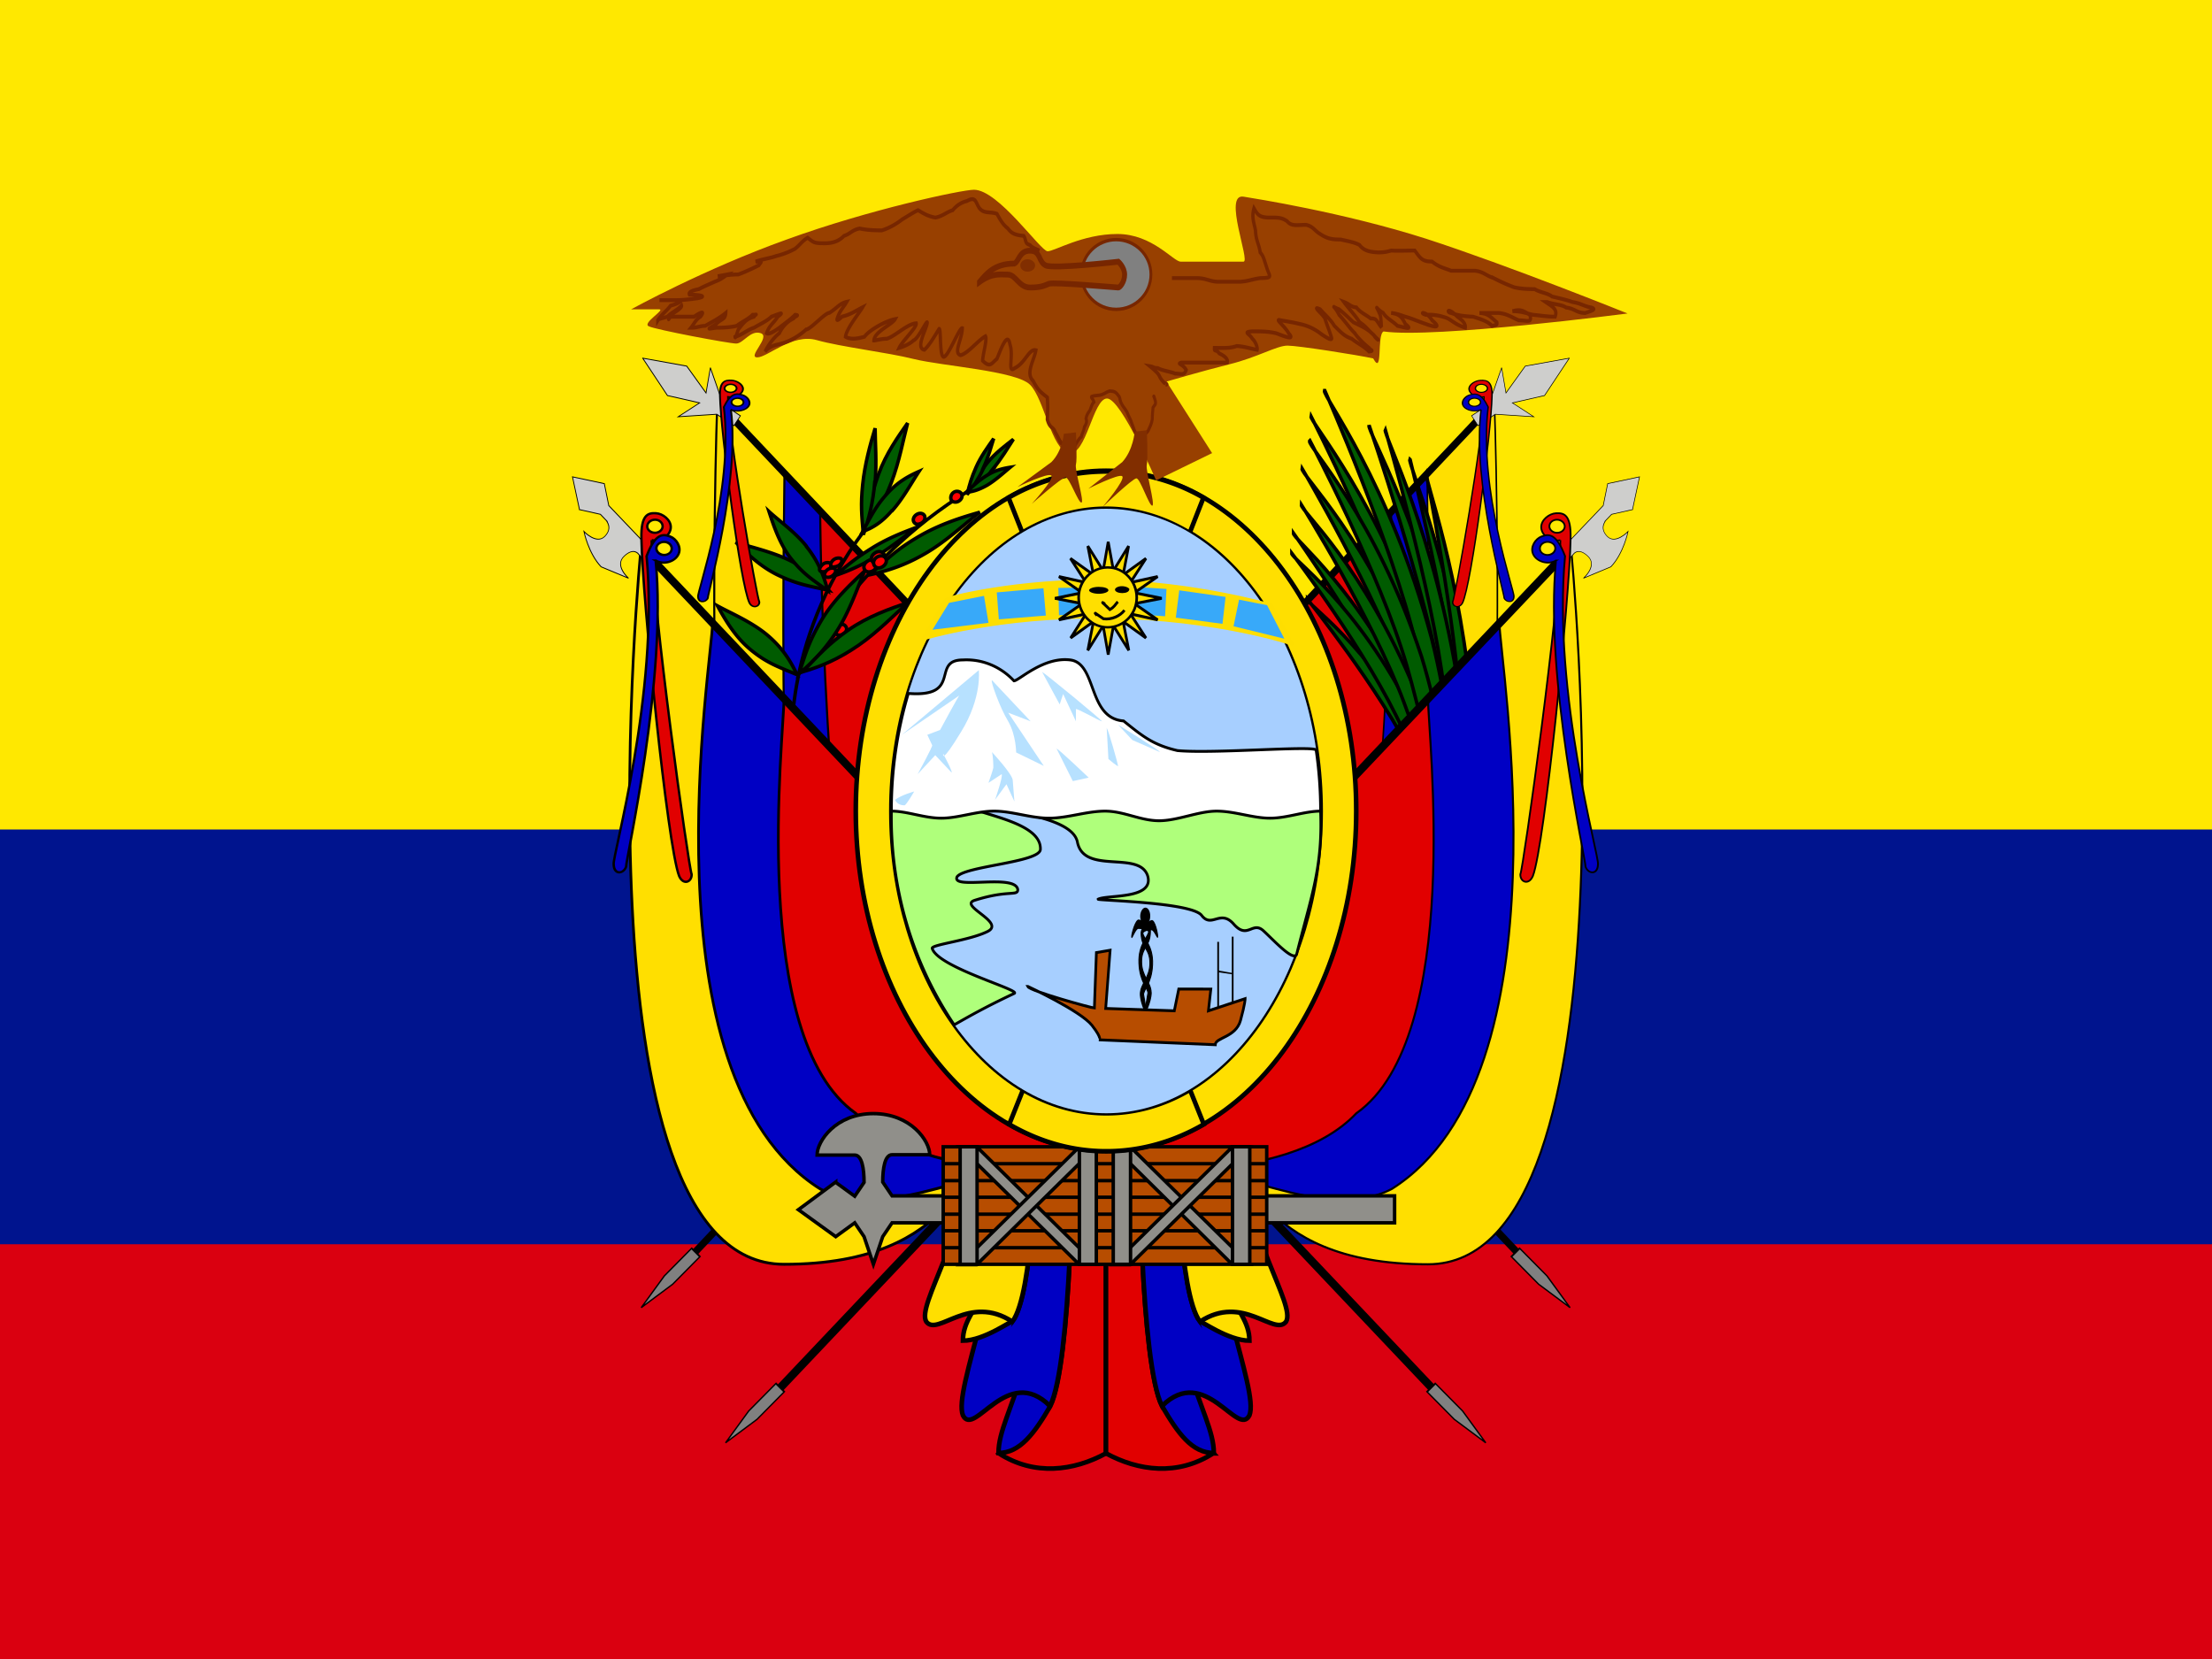 <svg xmlns="http://www.w3.org/2000/svg" width="640" height="480" version="1">
  <g fill-rule="evenodd">
    <path fill="#ffe800" d="M0 0h640v480H0z"/>
    <path fill="#00148e" d="M0 240h640v240H0z"/>
    <path fill="#da0010" d="M0 360h640v120H0z"/>
  </g>
  <g fill-rule="evenodd">
    <path d="M269.7 291.1l-72.3 76.6-1.3-1.6 72.3-76.6 1.3 1.6zm50.4 12.5l-94.7 100-1.7-1.6 94.7-100 1.7 1.6z"/>
    <path fill="gray" stroke="#000" stroke-width="4.104" d="M478.4 60.2v88.6l17.7 88.6 17.7-88.6V60.2h-35.4z" transform="matrix(-.068 -.068 -.089 .09 264.8 429.8)"/>
    <path fill="gray" stroke="#000" stroke-width="4.104" d="M478.4 60.2v88.6l17.7 88.6 17.7-88.6V60.2h-35.4z" transform="matrix(-.068 -.068 -.089 .09 240.4 390.7)"/>
  </g>
  <path fill="#ffdf00" fill-rule="evenodd" stroke="#000" stroke-width="1pt" d="M301.2 272.8s-17.7 336.6 53.1 336.6L460.6 574l-.8-185-158.6-116.2z" transform="matrix(.449 0 0 .645 72.3 -59.8)"/>
  <path fill="#0000c4" fill-rule="evenodd" stroke="#000" stroke-width="1pt" d="M344.5 304.2c0 17.7-7.9 269.8 27.5 269.8l88.6-17.7-.8-167.3-115.3-84.8z" transform="matrix(.449 0 0 .645 72.3 -59.8)"/>
  <path fill="#e10000" fill-rule="evenodd" stroke="#000" stroke-width="1pt" d="M367.5 321.2c0 17.7 4.5 217.4 40 217.4h53.1l-.8-149.6-92.3-67.8z" transform="matrix(.449 0 0 .645 72.3 -59.8)"/>
  <path fill-rule="evenodd" d="M206 116.2l72.4 76.6 1.2-1.6-72.3-76.6-1.3 1.6z"/>
  <path fill="#ffdf00" fill-rule="evenodd" stroke="#000" stroke-width="1pt" d="M301.2 272.8S265.7 609.4 372 609.4c88.6 0 88.6-53.1 106.3-53.1l-17.7-124-159.4-159.5z" transform="matrix(.584 0 0 .617 9.6 -10.2)"/>
  <g stroke="#000">
    <path fill="none" d="M231.2 194.7c.4 0 15.5-33.9 53-55"/>
    <path fill="#005b00" fill-rule="evenodd" d="M228.2 162a35 35 0 0 1 11.6 8.8c-6-1.3-9.2-1.8-14.5-4.3s-9.2-6.4-12.4-9.6c4 1.3 10 2.6 15.3 5.1z"/>
    <path fill="red" fill-rule="evenodd" d="M244.8 181.4c.4.7 0 1.6-.9 2.1s-1.8.3-2.2-.4 0-1.7 1-2.2 1.7-.2 2.1.5z"/>
    <path fill="#005b00" fill-rule="evenodd" d="M257.9 139.6c-2.3 6-4.8 10-7.7 13.7 1.3-6.7 1.8-10 4-16.1s5.7-10.9 8.4-14.8c-1.2 4.5-2.4 11.2-4.7 17.2z"/>
    <path fill="#005b00" fill-rule="evenodd" d="M253.1 139.5c-.5 6-1.7 10.5-3.3 15.2-.5-5.8-.8-8.6-.2-14.5s2.2-11.7 3.6-16.3c0 4 .5 9.7 0 15.6z"/>
    <path fill="#005b00" fill-rule="evenodd" d="M258 147.8c-3 3.5-5.7 5-8.4 6 2.7-5 4-7.6 7.2-11.1s6.4-5.1 9.1-6.3c-2 3-4.7 8-7.8 11.4zm-24.7 10.3c3.4 4.2 5 8.3 6.2 12.8-4.6-3.3-7-4.8-10.4-9s-5.2-9.6-6.6-13.9c2.8 2.6 7.4 5.8 10.8 10zm-11.7 25.3c4.5 3.7 7 7.5 9 11.8-5.8-2.4-8.9-3.5-13.4-7.2s-7.4-8.7-9.6-12.7c3.6 2 9.4 4.4 14 8.1zm21.2-1.9a52 52 0 0 1-11.6 13.4c2-6.3 3-9.5 6.4-15.3s8.5-10.6 12.6-14.4c-1.9 4.2-3.9 10.5-7.4 16.3z"/>
    <path fill="#005b00" fill-rule="evenodd" d="M248.4 186.7c-5.8 4-10.8 6.1-16.2 7.7 5-5.2 7.3-7.9 13.1-12s12.3-6.3 17.5-8.1c-3.7 3.2-8.6 8.4-14.4 12.4zm38.9-50.9c-2.5 3-4.7 4.8-7 6.5 2-3.5 2.9-5.3 5.3-8.3s5.3-5.1 7.6-6.9c-1.5 2.3-3.5 5.7-6 8.7z"/>
    <path fill="#005b00" fill-rule="evenodd" d="M284.6 135.4c-1.4 3-3 5.4-4.8 7.7.8-3.2 1.2-4.7 2.6-7.9s3.5-6 5.1-8.3c-.7 2.2-1.5 5.3-3 8.5z"/>
    <path fill="#005b00" fill-rule="evenodd" d="M285.6 140.4c-2.5 1.4-4.3 1.9-6 2 2.5-2.3 3.7-3.5 6.2-5s4.7-1.9 6.5-2.2c-1.7 1.4-4.2 3.7-6.7 5.2zm-31.8 20.4a56.6 56.6 0 0 1-12.1 5.7c4.1-3.5 6.2-5.2 10.7-8s9.2-4.6 13-6c-3 2.1-7.1 5.5-11.6 8.3zm14.5-1c-6 3.6-11.2 5.3-16.6 6.5 5.3-4.9 7.9-7.4 14-11s12.5-5.6 17.8-7.1c-4 3-9.2 8-15.2 11.6z"/>
    <path fill="none" d="M229 218.3c.4-.2-3.4-32 21-64.7"/>
    <path fill="red" fill-rule="evenodd" d="M267.5 149.2c.3.8 0 1.7-1 2.2s-1.7.3-2.1-.4 0-1.7.9-2.2 1.8-.3 2.2.4zm10.7-6.3c.4.7 0 1.6-.8 2.1s-1.9.3-2.2-.4 0-1.7.8-2.2 1.9-.2 2.2.5zm-37.8 20.3c.3.6-.2 1.4-1 1.9s-1.9.4-2.2 0 .3-1.5 1.1-2 1.8-.4 2.1.1z"/>
    <path fill="red" fill-rule="evenodd" d="M243.5 161.9c.3.5-.2 1.4-1 1.8s-1.9.5-2.1 0 .2-1.4 1-1.9 1.9-.4 2.1 0zm-1.8 2.9c.3.5-.2 1.4-1 1.9s-1.9.4-2.1-.1.2-1.4 1-1.9 1.9-.4 2.1.1zm11.8-2c.4.8 0 1.9-1 2.4s-2 .3-2.4-.5 0-1.8 1-2.4 2-.3 2.4.5z"/>
    <path fill="red" fill-rule="evenodd" d="M255.8 160.4c.4.8 0 1.9-1 2.4s-2 .3-2.5-.5 0-1.8 1-2.4 2-.3 2.5.5z"/>
    <path fill="red" fill-rule="evenodd" d="M256.3 161.6c.4.8 0 1.8-1 2.4s-2 .3-2.4-.5 0-1.9 1-2.4 2-.3 2.4.5z"/>
  </g>
  <path fill="#0000c4" fill-rule="evenodd" stroke="#000" stroke-width="1pt" d="M336.6 308.3c0 17.7-35.4 212.6 53.2 265.7 35.4 17.7 88.5-17.7 88.5 0l-17.7-141.7-124-124z" transform="matrix(.584 0 0 .617 9.6 -10.2)"/>
  <path fill="#e10000" fill-rule="evenodd" stroke="#000" stroke-width="1pt" d="M372 343.7c0 17.7-17.7 159.4 35.5 194.9 35.4 35.4 124 25.8 124 25.8l-70.9-132.1-88.5-88.6z" transform="matrix(.584 0 0 .617 9.6 -10.2)"/>
  <path fill-rule="evenodd" d="M183.8 158.3l94.7 100 1.6-1.6-94.7-100-1.6 1.6z"/>
  <path fill="#cececc" fill-rule="evenodd" stroke="#000" stroke-width="1pt" d="M460.6 184.3l17.7 35.4v17.7c-.8-1.3 0 17.7-17.7 17.7S443 219.7 443 219.7s-17.7 35.4-17.7 70.8l17.7 53.2s-2.6-36.7 17.7-35.4c20.4 1.2 17.7 17.7 17.7 17.7v35.4h17.8V219.7l17.7-35.4-27.2-53.2-26 53.2z" transform="matrix(.135 -.141 .104 .109 86.3 192.3)"/>
  <path fill="#cececc" fill-rule="evenodd" stroke="#000" stroke-width="1pt" d="M557.8 95.7l-26.3 70.8 17.7 53.2-35.4-17.7 35.4 53.1v35.5H567V255l35.5-53.1-35.5 17.7 17.7-53.2-26.8-70.8z" transform="matrix(.105 -.16 .14 .093 114 184)"/>
  <path fill="#e10000" fill-rule="evenodd" stroke="#000" stroke-width="1pt" d="M422.5 137c0 2-2 3.7-4.3 3.7-2.5 0-4.4-1.7-4.4-3.7s2-3.8 4.4-3.8c2.4 0 4.3 1.7 4.3 3.8zm-6.2 7.9c0 35.8 20.9 187.8 22.6 191.5.1 4.5-4.8 6.4-7.1.9-6.6-17.4-20.8-160-21.3-193.3-.3-13.7 3.7-14.8 8.3-14.5 3.7.2 8.3 3.7 8.3 7.9 0 5-5.8 8.7-10.8 7.5z" transform="matrix(.401 0 0 .31 43.7 69.9)"/>
  <path fill="#0000c4" fill-rule="evenodd" stroke="#000" stroke-width="1pt" d="M422.5 137c0 2-2 3.7-4.3 3.7-2.5 0-4.4-1.7-4.4-3.7s2-3.8 4.4-3.8c2.4 0 4.3 1.7 4.3 3.8zm-6.2 7.9c31.5 61.4 48.7 166.7 50.4 170.5.1 4.4-4.7 6.4-7.1.8-2.5-3.3-12.7-100.2-49.1-172.2-.3-13.7 3.7-14.8 8.3-14.5 3.7.2 8.3 3.7 8.3 7.9 0 5-5.8 8.7-10.8 7.5z" transform="matrix(.378 .091 -.151 .293 76 38.2)"/>
  <path fill="#e10000" fill-rule="evenodd" stroke="#000" stroke-width="1pt" d="M422.5 137c0 2-2 3.7-4.3 3.7-2.5 0-4.4-1.7-4.4-3.7s2-3.8 4.4-3.8c2.4 0 4.3 1.7 4.3 3.8zm-6.2 7.9c0 35.8 20.9 187.8 22.6 191.5.1 4.5-4.8 6.4-7.1.9-6.6-17.4-20.8-160-21.3-193.3-.3-13.7 3.7-14.8 8.3-14.5 3.7.2 8.3 3.7 8.3 7.9 0 5-5.8 8.7-10.8 7.5z" transform="matrix(.512 0 0 .505 -24.6 83.1)"/>
  <path fill="#0000c4" fill-rule="evenodd" stroke="#000" stroke-width="1pt" d="M422.5 137c0 2-2 3.7-4.3 3.7-2.5 0-4.4-1.7-4.4-3.7s2-3.8 4.4-3.8c2.4 0 4.3 1.7 4.3 3.8zm-6.2 7.9c31.5 61.4 48.7 166.7 50.4 170.5.1 4.4-4.7 6.4-7.1.8-2.5-3.3-12.7-100.2-49.1-172.2-.3-13.7 3.7-14.8 8.3-14.5 3.7.2 8.3 3.7 8.3 7.9 0 5-5.8 8.7-10.8 7.5z" transform="matrix(.483 .148 -.193 .476 16.6 31.6)"/>
  <g fill-rule="evenodd">
    <path d="M370.3 291.1l72.3 76.6 1.3-1.6-72.3-76.6-1.3 1.6zm-50.4 12.5l94.7 100 1.7-1.6-94.7-100-1.7 1.6z"/>
    <path fill="gray" stroke="#000" stroke-width="4.104" d="M478.4 60.2v88.6l17.7 88.6 17.7-88.6V60.2h-35.4z" transform="matrix(.068 -.068 .089 .09 375 429.8)"/>
    <path fill="gray" stroke="#000" stroke-width="4.104" d="M478.4 60.2v88.6l17.7 88.6 17.7-88.6V60.2h-35.4z" transform="matrix(.068 -.068 .089 .09 399.4 390.7)"/>
  </g>
  <g fill-rule="evenodd">
    <path fill="#ffdf00" stroke="#000" d="M301.2 272.8s-17.7 336.6 53.1 336.6L460.6 574l-.8-185-158.6-116.2z" transform="matrix(-.449 0 0 .645 567.6 -59.8)"/>
    <path fill="#0000c4" stroke="#000" d="M344.5 304.2c0 17.7-7.9 269.8 27.5 269.8l88.6-17.7-.8-167.3-115.3-84.8z" transform="matrix(-.449 0 0 .645 567.6 -59.8)"/>
    <path fill="#e10000" stroke="#000" d="M367.5 321.2c0 17.7 4.5 217.4 40 217.4h53.1l-.8-149.6-92.3-67.8z" transform="matrix(-.449 0 0 .645 567.6 -59.8)"/>
    <path d="M434 116.2l-72.3 76.6-1.3-1.6 72.3-76.6 1.3 1.6z"/>
    <g fill="#005b00" stroke="#000">
      <path d="M378.3 173.4s20.8 25.9 30.8 46c10 20.2 21.8 51 21.8 51s-6.7-30.4-19.3-54.7c-16.6-30.4-33.3-40.5-33.3-42.3z"/>
      <path d="M374.2 154.2s22.2 31.2 32.4 54.4c10.1 23.3 21.4 58.2 21.4 58.2s-5.5-33.7-18.3-61.7c-17-35.4-35.6-49-35.5-50.9z"/>
      <path d="M396.1 123s16.4 47.7 21.5 77c5 29.5 8.2 70 8.2 70s3-34-3.8-70.1c-9.4-46.1-26.5-75.3-25.9-76.8z"/>
      <path d="M379.3 120.4s21.6 42.4 30 71.2c8.3 28.9 16 70.6 16 70.6s-1-38-11.7-73c-14.5-44.6-34.7-67-34.3-68.8z"/>
      <path d="M408 133s11.4 45.8 14.3 73.3 4.1 64.6 4.1 64.6 3.6-30.2-.5-64c-5.8-43.3-18.5-72.7-18-74z"/>
      <path d="M376.7 135.5s21.6 36.6 30.4 62.2c9 25.6 17.8 63 17.8 63s-2.5-34.6-13.9-65.7c-15.2-39.3-34.7-57.6-34.3-59.5z"/>
      <path d="M373.7 160s22.3 29.1 32.3 51.4c10.1 22.4 21.3 56.4 21.3 56.4s-5.3-33.3-18.1-60.3c-16.9-33.8-35.6-45.6-35.5-47.5z"/>
      <path d="M376.5 146s20.7 33.1 29.7 57.2 18.6 60 18.6 60-3.8-34.1-15.3-63.3c-15.2-36.7-33.2-52-33-53.9z"/>
      <path d="M400.8 124.3s13.6 46.5 17 75c3.3 28.3 4.2 67.1 4.2 67.1s4.8-32.1.1-67c-6.7-44.6-22-73.8-21.3-75.1z"/>
      <path d="M383.3 113s19.5 44.2 26.5 73.8c6.9 29.5 12.6 71.8 12.6 71.8s.9-37.9-8.2-73.9c-12.3-45.7-31.5-69.9-31-71.7z"/>
      <path d="M412.6 136.8s8.7 43.7 10 69.6c1.4 26 .4 60.8.4 60.8s5.3-28 3.1-60c-3.3-41-14.2-69.3-13.5-70.4z"/>
      <path d="M379 127.5s20.3 38.5 28 65c7.6 26.5 14.4 65 14.4 65s-.2-35.3-10.1-67.5c-13.4-40.8-32.9-60.6-32.4-62.4z"/>
    </g>
    <path fill="#ffdf00" stroke="#000" d="M301.2 272.8S265.7 609.4 372 609.4c88.6 0 88.6-53.1 106.3-53.1l-17.7-124-159.4-159.5z" transform="matrix(-.584 0 0 .617 630.4 -10.2)"/>
    <path fill="#0000c4" stroke="#000" d="M336.6 308.3c0 17.7-35.4 212.6 53.2 265.7 35.4 17.7 88.5-17.7 88.5 0l-17.7-141.7-124-124z" transform="matrix(-.584 0 0 .617 630.4 -10.2)"/>
    <path fill="#e10000" stroke="#000" d="M372 343.7c0 17.7-17.7 159.4 35.5 194.9 35.4 35.4 124 25.8 124 25.8l-70.9-132.1-88.5-88.6z" transform="matrix(-.584 0 0 .617 630.4 -10.2)"/>
    <path d="M456.3 158.3l-94.7 100-1.7-1.6 94.7-100 1.7 1.6z"/>
    <path fill="#cececc" stroke="#000" d="M460.6 184.3l17.7 35.4v17.7c-.8-1.3 0 17.7-17.7 17.7S443 219.7 443 219.7s-17.7 35.4-17.7 70.8l17.7 53.2s-2.6-36.7 17.7-35.4c20.4 1.2 17.7 17.7 17.7 17.7v35.4h17.8V219.7l17.7-35.4-27.2-53.2-26 53.2z" transform="matrix(-.135 -.141 -.104 .109 553.7 192.3)"/>
    <path fill="#cececc" stroke="#000" d="M557.8 95.7l-26.3 70.8 17.7 53.2-35.4-17.7 35.4 53.1v35.5H567V255l35.5-53.1-35.5 17.7 17.7-53.2-26.8-70.8z" transform="matrix(-.105 -.16 -.14 .093 526 184)"/>
    <path fill="#e10000" stroke="#000" d="M422.5 137c0 2-2 3.7-4.3 3.7-2.5 0-4.4-1.7-4.4-3.7s2-3.8 4.4-3.8c2.4 0 4.3 1.7 4.3 3.8zm-6.2 7.9c0 35.8 20.9 187.8 22.6 191.5.1 4.5-4.8 6.4-7.1.9-6.6-17.4-20.8-160-21.3-193.3-.3-13.7 3.7-14.8 8.3-14.5 3.7.2 8.3 3.7 8.3 7.9 0 5-5.8 8.7-10.8 7.5z" transform="matrix(-.401 0 0 .31 596.3 69.9)"/>
    <path fill="#0000c4" stroke="#000" d="M422.5 137c0 2-2 3.7-4.3 3.7-2.5 0-4.4-1.7-4.4-3.7s2-3.8 4.4-3.8c2.4 0 4.3 1.7 4.3 3.8zm-6.2 7.9c31.5 61.4 48.7 166.7 50.4 170.5.1 4.4-4.7 6.4-7.1.8-2.5-3.3-12.7-100.2-49.1-172.2-.3-13.7 3.7-14.8 8.3-14.5 3.7.2 8.3 3.7 8.3 7.9 0 5-5.8 8.7-10.8 7.5z" transform="matrix(-.378 .091 .151 .293 564 38.2)"/>
    <path fill="#e10000" stroke="#000" d="M422.5 137c0 2-2 3.7-4.3 3.7-2.5 0-4.4-1.7-4.4-3.7s2-3.8 4.4-3.8c2.4 0 4.3 1.7 4.3 3.8zm-6.2 7.9c0 35.8 20.9 187.8 22.6 191.5.1 4.5-4.8 6.4-7.1.9-6.6-17.4-20.8-160-21.3-193.3-.3-13.7 3.7-14.8 8.3-14.5 3.7.2 8.3 3.7 8.3 7.9 0 5-5.8 8.7-10.8 7.5z" transform="matrix(-.512 0 0 .505 664.6 83.1)"/>
    <path fill="#0000c4" stroke="#000" d="M422.5 137c0 2-2 3.7-4.3 3.7-2.5 0-4.4-1.7-4.4-3.7s2-3.8 4.4-3.8c2.4 0 4.3 1.7 4.3 3.8zm-6.2 7.9c31.5 61.4 48.7 166.7 50.4 170.5.1 4.4-4.7 6.4-7.1.8-2.5-3.3-12.7-100.2-49.1-172.2-.3-13.7 3.7-14.8 8.3-14.5 3.7.2 8.3 3.7 8.3 7.9 0 5-5.8 8.7-10.8 7.5z" transform="matrix(-.483 .148 .193 .476 623.3 31.6)"/>
  </g>
  <g fill-rule="evenodd" stroke="#000" stroke-width="1pt">
    <path fill="#e10000" d="M289 420.5c10.3 6.6 21.6 5.1 31 0v-87.4h-20.7c10.4 32.8 10.4 65.5-10.3 87.4z"/>
    <path fill="#0000c4" d="M303.8 333c0 61.5-14.9 75.1-14.9 87.4 6.2 0 10.4-5.7 15-13.6 6.1-12.3 6.7-74.8 6.1-73.8h-6.2z"/>
    <path fill="#0000c4" d="M291.4 333c-.3 36-15.7 69.1-12.8 76.5 3.3 6.6 12.8-15 25.2-2.7 6.2-12.3 6.8-74.8 6.2-73.8h-18.6z"/>
    <path fill="#ffdf00" d="M292.9 333.2c0 41-14.3 43.7-14.3 54.7 6.2 0 14.2-6 14.3-5.5 6.2-8.2 6.8-49.8 6.2-49.2h-6.2z"/>
    <path fill="#ffdf00" d="M280.4 333.2c-.3 24-15.3 44.3-12.4 49.2 3.3 4.4 12.4-8.2 24.9 0 6.2-8.2 6.8-49.8 6.2-49.2h-18.7z"/>
    <path fill="#e10000" d="M351 420.5c-10.3 6.6-21.6 5.1-31 0v-87.4h20.7c-10.3 32.8-10.3 65.6 10.4 87.4z"/>
    <path fill="#0000c4" d="M336.2 333c0 61.5 15 75.1 15 87.4-6.3 0-10.4-5.7-15-13.6-6.2-12.3-6.8-74.8-6.2-73.8h6.2z"/>
    <path fill="#0000c4" d="M348.7 333c.2 36 15.7 69.1 12.8 76.5-3.4 6.6-12.8-15-25.3-2.7-6.2-12.3-6.8-74.8-6.2-73.8h18.7z"/>
    <path fill="#ffdf00" d="M347.2 333.2c0 41 14.3 43.8 14.3 54.7-6.2 0-14.3-6-14.3-5.5-6.2-8.2-6.8-49.8-6.2-49.2h6.2z"/>
    <path fill="#ffdf00" d="M359.6 333.2c.3 24 15.4 44.3 12.5 49.2-3.4 4.4-12.5-8.2-24.9 0-6.2-8.2-6.8-49.8-6.2-49.2h18.6z"/>
  </g>
  <g fill-rule="evenodd" stroke="#000">
    <path fill="#908f8a" d="M241.8 342l-10.8 8 10.8 7.8 5.5-4 2.7 4 2.7 8 2.7-8 2.7-4h145.4V346H258.1l-2.7-4c0-3.9.6-7.9 2.7-7.9H269c0-4-5.5-11.9-16.3-11.9-10.9 0-16.3 8-16.3 12h10.9c2.1 0 2.7 4 2.7 7.9l-2.7 4-5.5-4z"/>
    <path fill="#b74d00" d="M272.9 361h93.6v4.8h-93.6zm0-4.9h93.6v4.9h-93.6zm0-4.8h93.6v4.8h-93.6zm0-4.9h93.6v4.9h-93.6zm0-4.8h93.6v4.8h-93.6zm0-4.9h93.6v4.9h-93.6zm0-4.9h93.6v4.9h-93.6z"/>
    <path fill="#908f8a" d="M277.7 331.8l34.5 34h4.9l-34.5-34h-4.9z"/>
    <path fill="#908f8a" d="M277.7 365.9l34.5-34h4.9l-34.5 34h-4.9z"/>
    <path fill="#908f8a" d="M277.8 331.8v34h4.9v-34h-5zm44.3 0l34.4 34h5l-34.5-34h-5z"/>
    <path fill="#908f8a" d="M322 365.9l34.5-34h5l-34.5 34h-5z"/>
    <path fill="#908f8a" d="M356.6 331.8v34h5v-34h-5zm-34.5 0v34h5v-34h-5zm-9.8 0v34h4.9v-34h-5z"/>
  </g>
  <g fill="#ffdf00" fill-rule="evenodd" stroke="#000" stroke-width="1pt">
    <path d="M392.4 234.7C392.4 289 360 333 320 333c-40 0-72.4-44.1-72.4-98.4 0-54.3 32.4-98.4 72.4-98.4 40 0 72.4 44 72.4 98.4zm-10.3 0c0 48.3-27.8 87.4-62 87.4-34.3 0-62.2-39.2-62.2-87.4 0-48.3 27.9-87.5 62.1-87.5 34.3 0 62.1 39.2 62.1 87.5z"/>
    <path d="M348.2 144a56.2 56.2 0 0 0-56.4 0l4 10.1c7.5-4.4 15.7-6.9 24.2-6.9s16.8 2.5 24.2 7l4-10.2zm.1 181.3c-8.6 5-18.2 7.8-28.2 7.8s-19.5-2.8-28.1-7.8l4-10c7.4 4.4 15.6 6.8 24.1 6.8s16.8-2.4 24.2-6.8l4 10z"/>
  </g>
  <path fill="#a7cfff" fill-rule="evenodd" d="M382.1 234.7c0 48.3-27.8 87.4-62 87.4s-62.2-39.1-62.2-87.4c0-48.3 27.8-87.5 62.1-87.5s62.1 39.2 62.1 87.5z"/>
  <path fill="#afff7b" fill-rule="evenodd" stroke="#000" stroke-width="1pt" d="M637.8 396.9c1.1 26.6-4.6 39.6-11.9 67.3-1.9 3-11-6.5-16.4-11.2s-7.8 4.2-14.6-3c-6.7-7.4-11 2-16-4.2s-51.3-7-51.3-7.6c4.6-2.2 28.2.2 24.5-11.1-4.3-11.8-31.1-.4-34.7-15.4-2.5-15-53.6-15.6-57.3-19.2 1.5 5.6 39.8 8 38.9 22.5-.9 6-37.7 7.7-41.3 12.7-3 6.3 29-1.7 30.1 6 0 3.2-4.7 0-21.3 5-8.4 2.5 15.4 10.3 6.4 14.6-9 4.3-28.3 6.2-27.5 8 3 9 44.7 19.6 40.6 21.1-14.8 6.6-22.6 10.9-29.7 14.7a167.9 167.9 0 0 1-31.1-100.2c31.7-11.4 25-13.8 83.6-13.8s78 2.3 129 13.8z" transform="matrix(.584 0 0 .617 9.6 -10.2)"/>
  <path fill="#fff" fill-rule="evenodd" stroke="#000" stroke-width="1pt" d="M637.8 396.9c-8 0-16.5 3.3-25 3.3-8.7 0-17.5-3.3-26.5-3.3s-19.3 4.5-28.5 4.5c-9.3 0-17.4-4.5-26.7-4.5s-18.6 3.3-27.8 3.3-18.3-3.3-27.2-3.3-17.7 3.3-26.2 3.3-16.8-3.3-24.7-3.3c0-19.6 3-38.2 8.4-55.2 27 2 11-15.7 27-15.7a33 33 0 0 1 25.3 9.8c2.4 0 14.5-11.4 27.9-9.8 13.4 1.6 8.5 27.3 26.4 28.6 9 6.8 14.3 11.2 26.7 13.9 17.8 1.6 68.4-2.5 68.7-.2a188 188 0 0 1 2.2 28.5z" transform="matrix(.584 0 0 .617 9.6 -10.2)"/>
  <path fill-rule="evenodd" stroke="#000" stroke-width="1pt" d="M549.9 474c0-5.7 13.5-9.5 13.5-18.6s-12-9.3-12.4-17.8c-.2-3.5 10.3-7 14.9-7.4s8.5 7.4 8.5 9.1-4.7-4.2-8.6-4.3-12.3.6-12.3 2.3c0 3.4 14.9 7.6 13.7 19-1.1 11.2-12.7 14.6-12.7 18l5 12.8s-9.6-7.5-9.6-13.2z" transform="matrix(.205 0 0 .481 217.2 59.6)"/>
  <path fill-rule="evenodd" stroke="#000" stroke-width="1pt" d="M549.9 474c0-5.7 13.5-9.5 13.5-18.6s-12-9.3-12.4-17.8c-1-4 11.8-6.6 16.4-6.9s10 8 10 9.6-5.4-5.2-9.3-5.3-14.6.6-14.6 2.3c0 3.4 14.9 7.6 13.7 19-1.1 11.2-12.7 14.6-12.7 18l5 12.8s-9.7-7.5-9.7-13.2z" transform="matrix(-.205 0 0 .481 445.8 59.2)"/>
  <path fill-rule="evenodd" d="M332.8 265c0 1.4-.6 2.5-1.4 2.5-.8 0-1.5-1.1-1.5-2.4s.7-2.5 1.5-2.5 1.4 1.1 1.4 2.4zm19.4 7.5h.5V292h-.5zm4.2-1.5h.5v19.5h-.5z"/>
  <path fill-rule="evenodd" d="M352.5 281.3v-.5l4 .7v.4z"/>
  <path fill="#b74d00" fill-rule="evenodd" stroke="#000" stroke-width="1pt" d="M497.3 478s26 11.4 31.7 18.2c5.6 6.8 3.4 6.8 3.4 6.8l57.7 2.3c0-3.4 10.2-3.4 12.5-11.4 2.3-7.9 2.3-10.2 2.3-10.2l-18.2 5.7 1.2-10.2H572l-2.2 10.2-34-1.1L538 461l-6.8 1.1-1 26c-1.2 0-31.8-7.9-33-10.1z" transform="matrix(.584 0 0 .617 7 -9.5)"/>
  <path fill="#fede00" fill-rule="evenodd" stroke="#fede00" stroke-width="1pt" d="M440.5 316.3s37.7-11.2 92.1-10.4 92.1 12.8 91.3 12.8l-10.4-18.4s-38.4-10.5-81.7-11.3c-43.2-.8-80.9 8-80 8.9l-11.3 18.4z" transform="matrix(.584 0 0 .617 9.6 -10.2)"/>
  <path fill="#38a9f9" fill-rule="evenodd" d="M306.2 170.1l13.6-.2.1 7.9-13.5.2zm-31.6 4.3l-4.8 7.8 16.2-2-1.3-7.8-10 2zm13.8-3l13.5-1.2.7 7.9-13.6 1.1zm49.1-1l-13.5-.9-.5 7.9 13.6.9zm29.1 4.7l5 9.7-14.7-3.6 1.6-7.7 8.1 1.6zm-12-2.4l-13.4-1.9-1 7.9 13.5 1.8z"/>
  <path fill="#ffdf00" fill-rule="evenodd" stroke="#000" stroke-width="1pt" d="M532.6 323.5l-2.5-13.5-7.6 11.5 2.8-13.5-11.3 7.7 7.6-11.3-13.4 2.8 11.5-7.6-13.5-2.5 13.5-2.6-11.5-7.6 13.4 2.8-7.7-11.3 11.4 7.7-2.8-13.5 7.6 11.5 2.5-13.5 2.6 13.5 7.5-11.5-2.7 13.5 11.3-7.7-7.7 11.3 13.5-2.8-11.5 7.6 13.5 2.6-13.5 2.5 11.5 7.6-13.5-2.8 7.7 11.3L540 308l2.8 13.5-7.6-11.5z" transform="matrix(.584 0 0 .617 9.6 -10.2)"/>
  <path fill="#ffdf00" fill-rule="evenodd" stroke="#000" stroke-width="1pt" d="M547 293.9c0 9.3-6.6 16.8-14.8 16.8s-14.8-7.6-14.8-16.8c0-9.3 6.6-16.9 14.8-16.9S547 284.6 547 294z" transform="matrix(.568 0 0 .514 18.2 21.8)"/>
  <path fill-rule="evenodd" d="M320.7 170.8c0 .5-1.3 1-2.8 1s-2.8-.5-2.8-1 1.2-1 2.8-1 2.8.4 2.8 1zm6-.2c0 .6-.9 1-2 1s-2.1-.4-2.1-1c0-.5.9-1 2-1s2.2.5 2.2 1z"/>
  <path fill="none" stroke="#000" stroke-width="1pt" d="M529.4 297.9l.8.8c-1.9-2-1-1.2 1.6 3.2 2.4-.5 3.1-1.4 4.8-2.4" transform="matrix(.56 -.175 .166 .592 -26.8 90.7)"/>
  <path fill="none" stroke="#000" stroke-width="1pt" d="M527.8 304.3l.8.8c-1.9-2-1-1 3.2 1.6 4 .5 8.1-1.2 10.4-4" transform="matrix(.584 0 0 .617 8.7 -10.2)"/>
  <path fill="#b7e1ff" fill-rule="evenodd" d="M283.2 193.9s1 7.9-5.1 17.8c-6 9.9-5.2 6.4-5.2 6.4s2.9 5.4 2.4 5.4l-4.7-5-5.1 5.5s4.6-8.4 4.2-8.4l-1.4-3 3.7-1.4s5.6-10.4 5.6-10l-16.8 11.5 22.4-18.8zm3.8 3c-.5 0 2.3 7.9 4.7 11.8 2.3 4 2.3 9 2.3 9l8 3.9-10.3-15.4 6.5 2.5-11.2-11.9zm0 20.7s5.6 6 6 8l.5 6.3-2.3-5-3.3 4.5s2.4-6.9 1.9-7.4l-3.8 2.5s1.4-4 1.4-4.4 0-3-.4-4.5zm-28 13.8c1.8-1.4 5.5-2.4 5.5-2.4s-2.3 4-2.8 4-1.9 0-2.8-1.6zm64.5-21.7s12.1 7.4 12.1 7.9l-8-3.5-4.1-4.4zm-22-15.3c1 .5 17.8 14.3 17.3 14.3s-7.5-4-7.5-3.5v3.5l-3.7-7.9-1 3-5.1-9.4zm4.2 22.2l4.7 9.4 4.6-1s-8.8-8.4-9.3-8.4zm14.5-6l.5 9s2.8 2.4 2.8 2-2.8-10.4-3.3-11z"/>
  <g>
    <path fill="#984000" fill-rule="evenodd" d="M182.6 89.5s21-11.6 45-20.2c23.9-8.7 50.7-14.4 54.2-14.4 7.1 0 19.3 17.8 21.3 17.8s10.1-5 20.2-5 16.2 8 18.3 8h18.2c2 0-6-19.8 0-18.8 3 .5 28.8 4.5 52.9 12.2 24 7.8 58.2 21.6 58.2 21.6S415 98 400.3 95.9c-2 1-.1 13.1-3 7.8-4.6-1-21.7-3.7-24.8-3.7s-8.7 3.4-16.8 5.4c-8 2-18.2 5-18.2 5l13.2 20.7-16.2 7.9s-10.1-23.7-14.2-23.7-6 16.8-11.1 15.8c-5-1-7.1-15.8-11.2-19.8-4-4-25.4-5.4-33.5-7.4-8-2-21.1-3.5-28.2-5.5-7.1-2-14.2 5-17.2 5s4-6 1-7-5 3-7.1 3c-2 0-23.3-4-25.3-5-2-.9 5-4.9 3-4.9h-8z"/>
    <path fill="gray" fill-rule="evenodd" stroke="#772600" stroke-width="3.706" d="M463-65c0 21.2-20.6 38.4-45.9 38.4S371.3-43.8 371.3-65s20.5-38.3 45.8-38.3S463-86.1 463-65z" transform="matrix(.219 0 0 .263 231.6 96.5)"/>
    <path fill="#984000" fill-rule="evenodd" stroke="#772600" stroke-width="5.25" d="M284.7-60c6.7-6.6 15-16.6 36.7-16.6 5-1.7 5-11.7 16.6-11.7 11.7 0 8.4 10 16.7 13.4 8.3 3.3 76.6-3.4 76.6-3.4s6.6 5 6.6 11.7c0 6.7-5 11.7-6.6 11.7S363-60 358-58.3c-5 1.7-8.3 3.4-20 3.4-11.6 0-15-11.7-23.3-11.7s-16.6-1.7-30 6.7z" transform="matrix(.274 0 0 .319 205.4 100.7)"/>
    <path fill="none" stroke="#772600" stroke-width="3.5" d="M487.9-76.6h26.6c9.6.1 12.9 3 21.7 3.3h23.3c8.5-.3 13-2.3 21.6-3.3 14.5-.2 9.6-1.3 6.7-10-2.6-6.6-3-9.6-6.7-13.3-1.4-8-4.6-10.8-5-20-1.5-7-4.3-11.7-1.6-20 3.8 5.7 5.4 8 15 8.4 10 0 13.9-.3 20 3.3 4.6 4.9 10.8 3.3 20 3.3 7.6 1.4 8.9 5.3 14.9 8.3 7.1 4 11.7 5 21.6 5 8 1.5 15 2.6 20 5 4.3 5.1 11 6.4 20 6.7 5 0 9-.5 13.3-1.7 7.7.4 15.5 0 25 0 6.2 7.2 7.6 9.9 18.3 10 7.4 5.2 13.6 6 20 8.3h25c9 .7 11.8 4.4 20 6.7a201 201 0 0 0 21.6 8.3c6 1.3 13.6 1.7 21.7 1.7 6.1 3.2 13.6 3.5 18.3 6.7 6.9 1.4 16.3 3.2 21.6 5 8.8 1.1 12.2 3.9 20 5 6.7 1.9-2.2 3.5-6.7 5-9.8-.4-10.5-4-20-5-5-3-12.6-2.6-20-5h-1.6c6.6 3.9 13 6.4 10 13.3-8.5 0-15.4-1.1-23.3-1.7-8.4-1.6-12.2-3.3-21.7-3.3 9.4-2.3 11.9.2 18.4 3.3 2.4 8-2.8 5-11.7 5-7.6-2.7-12.2-6-21.6-6.7h-20c9.9.4 12 4.1 18.3 8.4.5 2.6-.1 2.4-5 3.3-5.2-4.5-11.9-6-20-8.3-7.9-.3-16.2-1-23.3-3.4-4.9-.3-4.1-6.1 6.7 3.4 6.5 3.8 8.8 7 8.3 10-8.6-2.2-12.8-5.6-18.3-8.4a61.5 61.5 0 0 0-23.3-3.3c-8.6-2.3.9-3.6 6.6 5 12.4 8.8-1.6 5-6.6 3.3-7.5-2.1-15.3-5.2-21.7-6.6-5-1.5-9.4-2.9-15-3.4 8.7.8 11.6 3.9 15 10 8.8 6-.4 3.1-8.3 1.7-5-4.4-11.5-6.7-15-11.7-8.3-4.1-8.6-9-3.3 1.7 1.3 3.4 1 10.8 1.6 11.7-6-6.7-4.8-8.4-11.6-8.4-4.6-3.2-11.5-5.7-15-10-6.4-.6-6.8-2.9-13.3-5 5.3 6.3 12.4 12.5 16.6 18.4 7.6 4.2 9.7 8 15 11.6 2.2 3.7 8 6.7 1.7 1.7-7.2-7-12.5-8.7-23.3-13.3-6.2-5-8.4-7-15-11.7-9-2.9-5.5-4.5 0 5 6.3 5.8 11.2 12.2 16.6 16.7 3.8 4.9 10.2 10 15 13.3 1.5 2.2 6 2.6 0 3.3-5-4.6-12.4-7.5-18.3-11.6-8.3-2.4-12.2-6.7-18.3-11.7-4-5.9-10.4-10.4-15-15-9.6-3.8 1.9 3.6 5 8.3 2.2 6.1 4.8 11 6.7 16.7 2.7 5.5-8.5-1.3-11.7-3.3a57 57 0 0 0-21.6-8.4c-6-1.3-13.6-2.4-20-3.3-7.6-2 4 4.8 8.3 11.7 8.4 7.9-8.3 1.4-13.3 0-8.2-1.7-16.3-1.7-25-1.7-10.7.6-3 2 0 6.7 3.3 2.5 5.6 7.8 5 10-7-1-13-3-21.6-3.4-7 2.3-15.4 1.7-23.4 1.7-.3 4.2 1.5.6 5 5 5.8 2.3 9.6 5.2 8.4 8.3h-48.3c-5.3 1.4 1.1.7 5 6.7-2.2 5.4-5 3.3-11.7 3.3-4.5-1.8-13.6-2.6-18.3-5-4.7 0-4.3-1.2-8.3-1.7 14 10 7 7.5 15 15 1.3.5 4.5 1.7 1.6 1.7M371.3 73.3c-1 0-3.2-5.4-6.6-10-2.4-6-5.4-2.6-8.4-11.7.4-9.4.7-11 0-20-6.8-4.7-9.7-6.2-15-15-8.4-7 1.3-19 2.9-27.8-7.4-1.6-11 11.5-22.3 16.2-8.2 5.5-1-11.4-5-21.2-2.7-13.9-10.8 7-13.9 12.9-5.4 3.7-7 8.5-15 1.6 0-5.1 5-19.5 3-22.2-8 3.8-18.2 15.4-26.2 17.2-8.2-1.7 1.7-14.8 1.7-24.5-3-1-14.7 25.8-19.5 26-4.8.3-2.7-26-5-25.4-3.5 5-10.6 15.4-15.5 19-9.5-1.3 1.4-17.5 2.8-23.5 1.6-7.2-9 13.8-14.5 15.1-4.1 3.6-12.2 6-15 6.7 3.3-6.2 19-18.7 18-22.3-9.3.3-23.4 12.6-31.3 14-5.2 0-12.4 1.7-13.3 1.6.4-8 19.4-14.6 22.4-19.4-9.3 1.4-27.2 9.7-32.4 16-6.2 1.4-14 3.1-20 0 .9-7.4 14.9-22 18-26.7-8.5 3.7-12.7 6.6-21.7 8.4-1.7 1.6-6.5 5.2-5 1.6 2.6-7 6.7-10 10-15-7.5 1.4-10.3 5.7-18.3 10-5.1.2-19.7 14.9-24.6 15.1a69.3 69.3 0 0 1-28.3 13.3c-7.6 1.4-11.3 3-15 6.7 3.8-6.7 9.6-13 15-16.6a29.9 29.9 0 0 1 15-13.4c1.8-2.3 7.1-2.9 1.6-3.3-4.7 4.2-12.7 9-16.6 11.7-5.1 3.2-11 6.4-13.4 5 2.7-7.2 7.5-9 11.7-15 8.8-5.6 0-2-6.7 0-4.3 3.8-12 6.7-18.3 10-7 1.8-11.7 6.1-20 8.3 0 2.4 2.4-4.3 3.4-6.7 6.8-7.4 8.6-9.4 16.6-11.6 2-2.9 4.4-1.7-1.6-1.7-4.6 4-10.9 6.2-16.7 10-5.9 1.3-13.6 1.7-21.6 1.7-10.4 1.2-9.5 2 0-3.4 5.3-5 9.7-3.7 10-10C10.3-40.4 2.6-37-5-33.3c-6.4.2-8.1 1.7-15 1.7 3.3-3.5 5.3-7.7 10-10 6.9-7.7-4.4-1.5-6.7 0h-25c-4.4 5.6-.2 0 3.4-3.4 4.3-2.2 8.8-5.1 8.3-6.6-5 4.3-10.7 6.3-15 10-4.6 1.4-10 2-10 3.3 3.7-5.3 9.6-8.6 13.4-13.3 5.6-1.2 10.4-3 11.6-5h-23.3 16.7c8.4 0 15.6-.8 23.3-1.7 13.2-2.2-1.2-3.3-8.3-3.3-1.4-2.6 4-4 10-5C-6.7-69-.5-71.1 5-73.3a45.5 45.5 0 0 0 13.3-6.6l-10 1.6c7.5-.5 12.8-1.6 21.7-1.6 8-2.6 14.9-5.4 21.6-8.3 3-3.6 4.3-3.4-3.3-3.4 6.7-2.1 16.2-3.2 21.6-5a94 94 0 0 0 20-6.6c4.9-3.3 7.7-7.2 13.3-10 6.6 4.4 6.6 5 18.4 5 9.4-.1 15.1-2.4 20-6.7 7.1-2 8.4-5.4 16.6-6.7 7.4 1.4 15 1.7 23.3 1.7 8-2.1 15.7-6 21.6-10 5.1-2.5 11.2-6.1 16.7-8.3 6 3.1 10.8 5.6 18.3 6.7 7.7-1.2 11.8-5 18.3-6.7a28 28 0 0 1 15-8.3c9.7-4.8 9 1.5 13.3 6.6 5 5.2 11.4 2.7 18.4 5 3.8 6 6.6 10 11.6 13.3 3.9 4.8 8.5 6 16.7 6.7 3 4 .6 6.8 6.6 8.3 2.4 2.6 6.5 3.6 10 5" transform="matrix(.274 0 0 .319 205.4 104.9)"/>
    <path fill="none" stroke="#782600" stroke-width="3.125" d="M468.7 30.8v.8c0-2.3 0-1 1.7 3.4.6 3.6-.8 3.2-2.5 5.8-.3 3.7-.8 6.4-.8 10.8-.6 3.6-2.6 7-4.2 10-1.6 3.1-8.5 4.9-8.3 9.2-4 1.1-4.1-1.5-4.2-5.9-2.4-2.7-3.2-6.4-5-10-1-3.4-3.4-6-5-10-2.4-3.7-4.5-4.8-6.6-9.1-.9-2-.7-4.6-2.5-5.8-2.7-3.5-4.5-4-9.2-4.2-3.6.9-5 2.4-8.3 3.3-2.6.9-7.6.6-10.8 1.7-.8 1.3 1.6 2 2.5 5-2.2 1.8-3 4.9-4.2 7.5-2 2.5-3.3 3.7-4.2 7.5 1.4 2.3.2 5.4-1.6 7.5-.6 3.8-2.5 5.8-3.4 9.1-2.6 1.9-3.6 3.6-5.8 6.7-1.9 2.7-3.6 2.5-8.3 2.5-3.7-1-4.2-3-7.5-4.2-.4-1-.6-1.3-1.7-1.6" transform="matrix(.274 0 0 .319 205.4 104.9)"/>
    <path fill="#812e00" fill-rule="evenodd" d="M307.8 125.5s-.4 5-3.6 8.2l-9.8 7.2s8.9-4.3 9.8-3.3c1 .9-5.7 8.2-5.7 8.2s8.7-7.7 9.8-7.7 3.7 7.5 4.6 7.3c.9-.1-2-9.5-1.6-11 .4-1.4 0-9.3 0-9.3l-3.5.4zm20.5-.6s-.4 5.3-3.6 8.8l-9.8 7.7s8.9-4.5 9.8-3.6c1 1-5.7 8.9-5.7 8.9s8.7-8.3 9.8-8.3 3.7 8.1 4.6 7.9c.9-.2-2-10.2-1.6-11.8.4-1.6 0-10 0-10l-3.5.4zm-28.8-48.1c0 1-1 1.8-2.2 1.8s-2.1-.8-2.1-1.8 1-1.8 2.1-1.8 2.2.8 2.2 1.8z"/>
  </g>
</svg>
